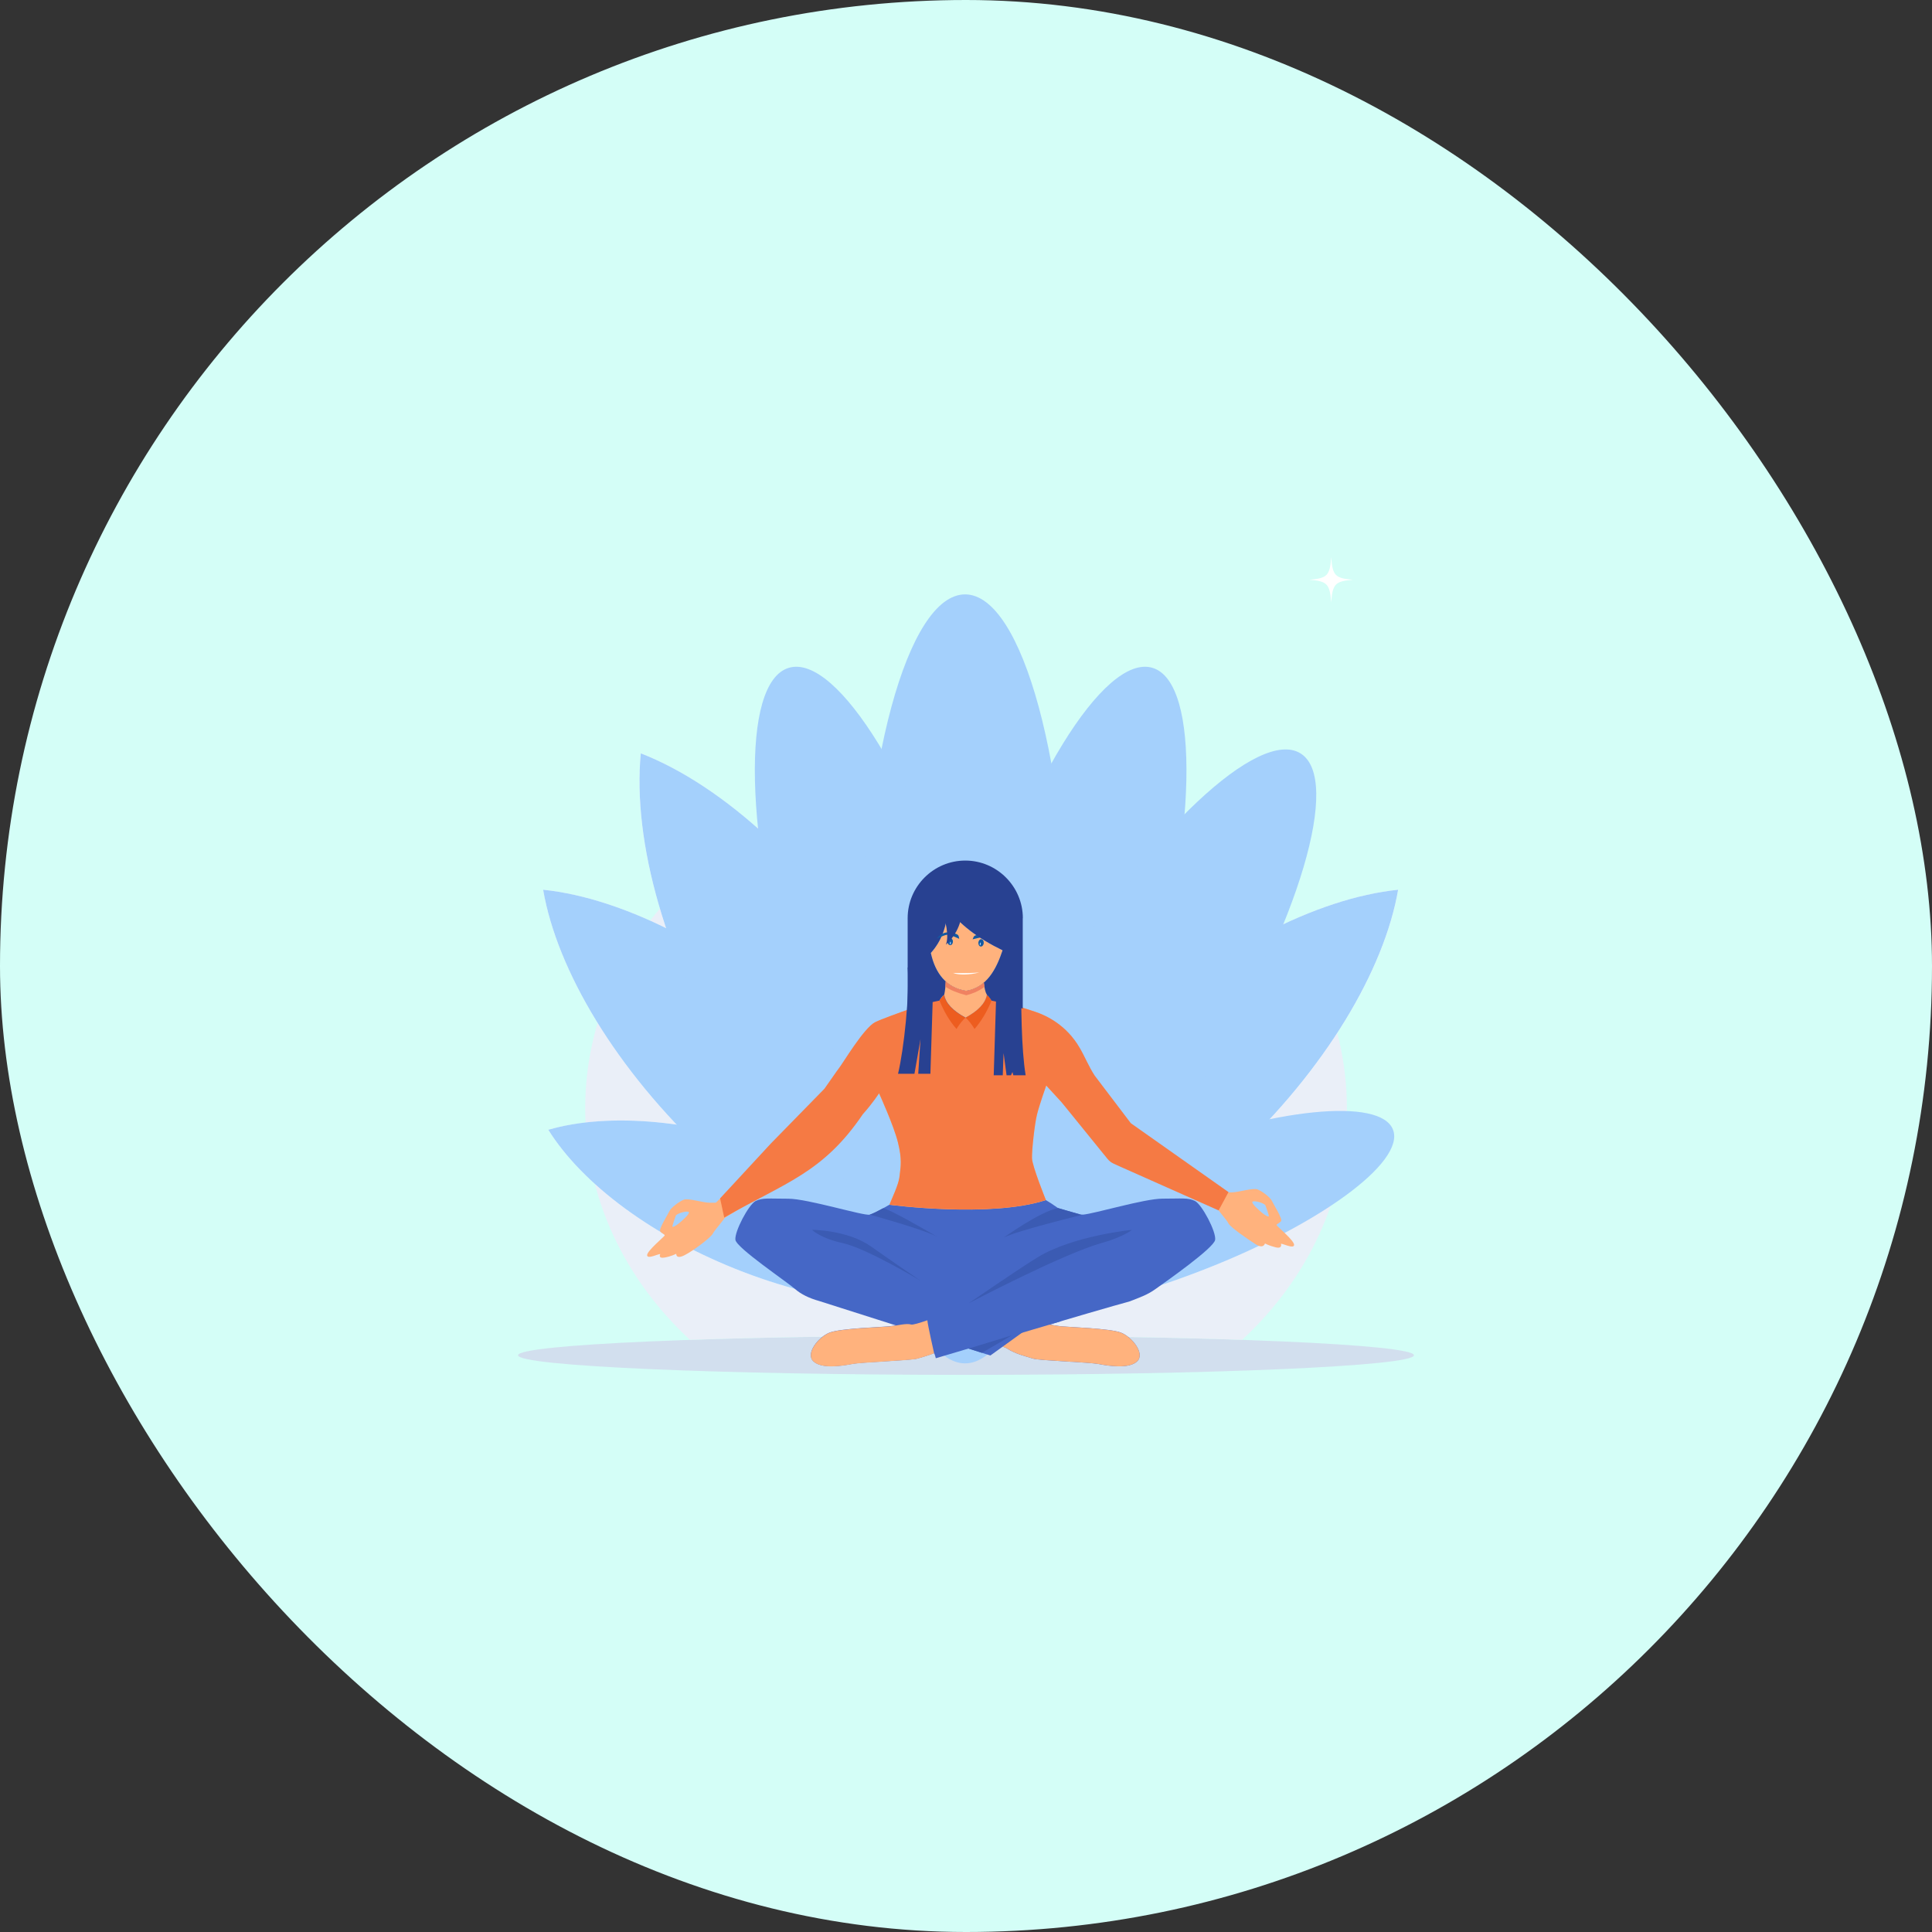 <?xml version="1.0" encoding="utf-8"?>
<svg xmlns="http://www.w3.org/2000/svg" fill="none" height="100%" overflow="visible" preserveAspectRatio="none" style="display: block;" viewBox="0 0 40 40" width="100%">
<rect x="0" y="0" width="40" height="40" fill="#333333" stroke="none"/>
<g id="Frame 1000009715">
<rect fill="#D4FEF7" height="40" rx="20" width="40"/>
<g id="Vector">
<path clip-rule="evenodd" d="M20 28.465C25.107 28.465 29.274 28.282 29.274 28.059C29.274 27.836 25.107 27.654 20 27.654C14.893 27.654 10.726 27.836 10.726 28.059C10.726 28.282 14.893 28.465 20 28.465Z" fill="#D2DFEE" fill-rule="evenodd"/>
<path clip-rule="evenodd" d="M20 27.652C22.158 27.652 24.142 27.685 25.718 27.739C27.062 26.492 27.886 24.805 27.886 22.948C27.886 19.107 24.356 15.993 20.001 15.993C15.646 15.993 12.116 19.107 12.116 22.948C12.116 24.805 12.94 26.492 14.284 27.739C15.858 27.685 17.842 27.652 20 27.652Z" fill="#EAEFF8" fill-rule="evenodd"/>
<path clip-rule="evenodd" d="M19.981 12.306C20.725 13.288 21.324 14.666 21.7 16.287C22.354 15.232 23.097 14.388 23.858 13.826C24.214 14.768 24.38 15.967 24.331 17.305C25.196 16.508 26.086 15.922 26.926 15.597C27.026 16.633 26.847 17.886 26.403 19.216C27.303 18.772 28.174 18.501 28.948 18.421C28.694 19.891 27.717 21.666 26.184 23.284C27.195 23.142 28.116 23.181 28.84 23.391C28.149 24.499 26.679 25.617 24.8 26.335C23.334 26.895 21.891 27.109 20.733 27.002C20.504 27.457 20.253 27.867 19.982 28.226C19.714 27.872 19.465 27.468 19.238 27.019C18.12 27.081 16.766 26.86 15.392 26.336C13.513 25.617 12.043 24.5 11.352 23.392C12.076 23.181 12.998 23.142 14.008 23.284C12.476 21.666 11.498 19.891 11.245 18.421C12.019 18.501 12.89 18.772 13.79 19.216C13.345 17.887 13.166 16.633 13.267 15.597C14.106 15.924 14.996 16.508 15.861 17.306C15.812 15.968 15.978 14.768 16.334 13.826C17.031 14.341 17.712 15.093 18.325 16.026C18.703 14.518 19.276 13.236 19.981 12.306Z" fill="white" fill-rule="evenodd"/>
<path d="M20.27 27.188C21.27 26.893 21.2 23.663 20.113 19.974C19.026 16.284 17.334 13.531 16.334 13.826C15.334 14.12 15.405 17.35 16.492 21.04C17.578 24.73 19.27 27.483 20.27 27.188Z" fill="#A4D0FC"/>
<path clip-rule="evenodd" d="M13.267 15.597C14.967 16.257 16.884 17.985 18.358 20.378C19.833 22.771 20.514 25.26 20.34 27.075C18.639 26.415 16.723 24.687 15.248 22.294C13.773 19.903 13.092 17.414 13.267 15.597Z" fill="#A4D0FC" fill-rule="evenodd"/>
<path clip-rule="evenodd" d="M15.861 17.306C16.75 18.124 17.611 19.166 18.357 20.379C19.802 22.724 20.485 25.162 20.347 26.967C20.336 27.001 20.324 27.033 20.313 27.067C20.169 27.01 20.023 26.946 19.876 26.874C18.507 25.677 17.24 23.586 16.49 21.042C16.108 19.743 15.904 18.472 15.861 17.306Z" fill="#A4D0FC" fill-rule="evenodd"/>
<path clip-rule="evenodd" d="M11.245 18.421C12.927 18.595 15.062 19.671 16.965 21.45C18.868 23.228 20.086 25.286 20.374 26.953C18.692 26.778 16.556 25.702 14.653 23.924C12.75 22.146 11.532 20.086 11.245 18.421Z" fill="#A4D0FC" fill-rule="evenodd"/>
<path clip-rule="evenodd" d="M13.79 19.216C14.844 19.736 15.938 20.491 16.965 21.45C18.83 23.192 20.037 25.204 20.355 26.852C20.353 26.884 20.352 26.918 20.349 26.95C20.199 26.934 20.047 26.911 19.891 26.881C18.308 26.112 16.593 24.481 15.248 22.296C14.613 21.266 14.126 20.22 13.79 19.216Z" fill="#A4D0FC" fill-rule="evenodd"/>
<path clip-rule="evenodd" d="M11.352 23.391C12.606 23.026 14.446 23.174 16.326 23.893C18.205 24.612 19.675 25.729 20.366 26.836C19.112 27.201 17.271 27.054 15.392 26.336C13.513 25.617 12.043 24.5 11.352 23.391Z" fill="#A4D0FC" fill-rule="evenodd"/>
<path clip-rule="evenodd" d="M14.01 23.284C14.748 23.389 15.534 23.59 16.326 23.893C18.188 24.604 19.648 25.708 20.347 26.806C20.349 26.817 20.352 26.829 20.354 26.84C20.262 26.866 20.167 26.89 20.07 26.911C18.44 26.647 16.444 25.596 14.654 23.923C14.428 23.714 14.214 23.5 14.01 23.284Z" fill="#A4D0FC" fill-rule="evenodd"/>
<path d="M23.701 21.041C24.788 17.351 24.858 14.12 23.858 13.826C22.858 13.531 21.166 16.285 20.079 19.975C18.993 23.665 18.923 26.895 19.923 27.189C20.923 27.483 22.614 24.731 23.701 21.041Z" fill="#A4D0FC"/>
<path d="M24.944 22.294C26.896 19.124 27.783 16.125 26.924 15.597C26.066 15.067 23.786 17.208 21.834 20.378C19.881 23.548 18.994 26.547 19.852 27.076C20.711 27.605 22.991 25.464 24.944 22.294Z" fill="#A4D0FC"/>
<path clip-rule="evenodd" d="M24.331 17.306C23.442 18.124 22.581 19.166 21.835 20.379C20.39 22.724 19.707 25.162 19.845 26.967C19.856 27.001 19.868 27.033 19.879 27.067C20.023 27.01 20.169 26.946 20.316 26.874C21.685 25.677 22.952 23.586 23.702 21.042C24.082 19.743 24.288 18.472 24.331 17.306Z" fill="#A4D0FC" fill-rule="evenodd"/>
<path clip-rule="evenodd" d="M28.947 18.421C27.265 18.595 25.13 19.671 23.227 21.45C21.324 23.228 20.106 25.286 19.818 26.953C21.5 26.779 23.635 25.702 25.538 23.924C27.441 22.146 28.659 20.086 28.947 18.421Z" fill="#A4D0FC" fill-rule="evenodd"/>
<path clip-rule="evenodd" d="M26.402 19.216C25.348 19.736 24.254 20.491 23.227 21.45C21.362 23.192 20.155 25.204 19.837 26.852C19.839 26.884 19.84 26.918 19.843 26.95C19.993 26.934 20.145 26.911 20.301 26.881C21.884 26.112 23.599 24.481 24.944 22.296C25.579 21.266 26.066 20.22 26.402 19.216Z" fill="#A4D0FC" fill-rule="evenodd"/>
<path d="M24.8 26.335C27.289 25.383 29.099 24.065 28.841 23.39C28.583 22.715 26.356 22.94 23.867 23.891C21.378 24.843 19.569 26.162 19.827 26.836C20.085 27.511 22.311 27.286 24.8 26.335Z" fill="#A4D0FC"/>
<path clip-rule="evenodd" d="M26.182 23.284C25.444 23.389 24.658 23.59 23.866 23.893C22.004 24.604 20.544 25.708 19.845 26.806C19.843 26.817 19.84 26.829 19.838 26.84C19.93 26.866 20.025 26.89 20.122 26.911C21.752 26.647 23.748 25.596 25.538 23.923C25.762 23.714 25.977 23.5 26.182 23.284Z" fill="#A4D0FC" fill-rule="evenodd"/>
<path d="M19.981 28.227C21.172 28.227 22.138 24.663 22.138 20.266C22.138 15.87 21.172 12.306 19.981 12.306C18.789 12.306 17.823 15.87 17.823 20.266C17.823 24.663 18.789 28.227 19.981 28.227Z" fill="#A4D0FC"/>
<path d="M19.981 27.061C20.819 27.061 21.499 24.019 21.499 20.266C21.499 16.514 20.819 13.472 19.981 13.472C19.142 13.472 18.463 16.514 18.463 20.266C18.463 24.019 19.142 27.061 19.981 27.061Z" fill="#A4D0FC"/>
<path clip-rule="evenodd" d="M27.561 11.535C27.534 11.92 27.476 11.973 27.109 12.003C27.476 12.033 27.532 12.086 27.561 12.471C27.589 12.086 27.646 12.033 28.014 12.003C27.645 11.973 27.589 11.92 27.561 11.535Z" fill="white" fill-rule="evenodd"/>
<path clip-rule="evenodd" d="M26.269 25.179C26.264 25.203 26.186 25.157 26.127 25.108C26.069 25.059 25.908 24.917 25.929 24.883C25.951 24.848 26.144 24.897 26.196 24.949C26.196 24.947 26.274 25.155 26.269 25.179ZM26.431 25.365C26.426 25.341 26.478 25.333 26.521 25.285C26.563 25.238 26.361 24.927 26.332 24.861C26.304 24.795 26.134 24.663 26.036 24.626C25.938 24.589 25.64 24.687 25.5 24.687C25.402 24.687 25.381 24.687 25.377 24.687C25.377 24.687 25.142 24.886 25.161 24.953C25.18 25.021 25.396 25.25 25.433 25.328C25.47 25.406 25.825 25.651 25.994 25.759C26.163 25.867 26.19 25.744 26.19 25.744C26.19 25.744 26.269 25.79 26.413 25.825C26.559 25.859 26.52 25.751 26.52 25.751C26.552 25.742 26.788 25.864 26.793 25.775C26.798 25.684 26.436 25.388 26.431 25.365ZM13.995 25.162C14.047 25.111 14.24 25.061 14.262 25.096C14.283 25.131 14.123 25.273 14.064 25.322C14.005 25.371 13.927 25.417 13.922 25.393C13.918 25.369 13.995 25.162 13.995 25.162ZM13.398 25.988C13.402 26.078 13.638 25.955 13.671 25.964C13.671 25.964 13.614 26.062 13.761 26.036C13.902 26.011 14.001 25.958 14.001 25.958C14.001 25.958 13.989 26.079 14.168 25.99C14.348 25.901 14.721 25.619 14.758 25.541C14.796 25.463 15.011 25.235 15.031 25.167C15.05 25.1 14.815 24.901 14.815 24.901C14.811 24.901 14.79 24.901 14.693 24.901C14.551 24.901 14.255 24.802 14.156 24.839C14.058 24.877 13.887 25.009 13.86 25.075C13.831 25.141 13.629 25.451 13.671 25.498C13.713 25.545 13.765 25.555 13.761 25.579C13.755 25.603 13.393 25.899 13.398 25.988Z" fill="#FFB27D" fill-rule="evenodd"/>
<path clip-rule="evenodd" d="M25.158 25.67C25.134 25.839 24.12 26.548 23.921 26.69C23.761 26.804 23.62 26.855 23.379 26.947C22.828 27.092 19.375 28.121 19.375 28.121C19.365 28.087 19.36 28.055 19.34 28.016C19.212 28.067 19.078 28.101 18.994 28.127C18.866 28.167 17.845 28.199 17.636 28.24C17.427 28.28 17.01 28.345 16.84 28.184C16.671 28.023 16.945 27.677 17.178 27.589C17.41 27.5 18.262 27.476 18.415 27.46C18.567 27.445 18.769 27.388 18.865 27.421C18.895 27.43 19.03 27.392 19.2 27.333C19.196 27.271 19.195 27.231 19.195 27.231L20.102 26.969L19.934 25.364C19.934 25.364 20.329 23.877 21.904 25.011C21.904 25.011 22.256 25.114 22.377 25.147C22.386 25.149 22.399 25.149 22.418 25.148C22.658 25.13 23.691 24.817 24.066 24.817C24.468 24.817 24.596 24.793 24.741 24.865C24.885 24.939 25.183 25.501 25.158 25.67Z" fill="#4567C6" fill-rule="evenodd"/>
<path clip-rule="evenodd" d="M23.544 28.185C23.375 28.346 22.957 28.281 22.748 28.241C22.539 28.202 21.518 28.169 21.39 28.129C21.261 28.088 21.02 28.033 20.851 27.92C20.838 27.91 20.806 27.897 20.761 27.88L20.505 28.064L16.957 26.935C16.744 26.876 16.575 26.788 16.464 26.69C16.279 26.529 15.251 25.838 15.226 25.67C15.203 25.501 15.5 24.939 15.644 24.866C15.789 24.794 15.918 24.818 16.32 24.818C16.722 24.818 17.887 25.179 18.007 25.148C18.062 25.133 18.175 25.076 18.283 25.017C18.411 24.946 18.532 24.875 18.532 24.875C20.258 24.105 20.45 25.365 20.45 25.365L20.348 26.921C20.348 26.921 20.492 26.992 20.679 27.081L21.535 27.322L21.423 27.403C21.471 27.418 21.506 27.425 21.519 27.421C21.615 27.388 21.817 27.445 21.969 27.46C22.122 27.476 22.974 27.501 23.206 27.589C23.439 27.679 23.712 28.024 23.544 28.185Z" fill="#4567C6" fill-rule="evenodd"/>
<path clip-rule="evenodd" d="M19.057 26.515C19.057 26.515 17.935 25.841 17.444 25.736C16.981 25.636 16.812 25.462 16.812 25.462C16.812 25.462 17.549 25.462 18.038 25.81C18.372 26.048 19.057 26.515 19.057 26.515ZM20.054 26.984C20.054 26.984 22.006 25.959 22.803 25.737C23.259 25.61 23.436 25.463 23.436 25.463C23.436 25.463 22.229 25.581 21.495 26.024C21.145 26.234 20.054 26.984 20.054 26.984Z" fill="#3B5BB3" fill-rule="evenodd"/>
<path clip-rule="evenodd" d="M23.544 28.185C23.375 28.346 22.957 28.281 22.748 28.241C22.539 28.202 21.518 28.169 21.39 28.129C21.261 28.088 21.02 28.033 20.851 27.92C20.838 27.91 20.806 27.897 20.761 27.88L21.421 27.404C21.469 27.419 21.504 27.427 21.517 27.422C21.613 27.389 21.814 27.446 21.967 27.461C22.119 27.477 22.971 27.502 23.204 27.59C23.439 27.679 23.712 28.024 23.544 28.185ZM19.34 28.018C19.212 28.07 19.078 28.103 18.994 28.13C18.866 28.169 17.845 28.202 17.636 28.243C17.427 28.282 17.01 28.347 16.84 28.186C16.671 28.025 16.945 27.68 17.178 27.591C17.41 27.502 18.262 27.478 18.415 27.463C18.567 27.447 18.769 27.391 18.865 27.423C18.895 27.433 19.03 27.394 19.2 27.335C19.207 27.435 19.34 28.018 19.34 28.018Z" fill="#FFB27D" fill-rule="evenodd"/>
<path clip-rule="evenodd" d="M20.054 27.921L21.973 27.353L21.594 27.237C21.594 27.237 20.06 27.793 20.054 27.921Z" fill="#4567C6" fill-rule="evenodd"/>
<path clip-rule="evenodd" d="M20.054 27.921L20.952 27.646L20.329 28.009L20.054 27.921Z" fill="#3B5BB3" fill-rule="evenodd"/>
<path clip-rule="evenodd" d="M18.283 25.016C18.402 25.024 19.206 25.49 19.396 25.601C19.106 25.45 18.007 25.147 18.007 25.147C18.062 25.132 18.175 25.075 18.283 25.016Z" fill="#3B5BB3" fill-rule="evenodd"/>
<path clip-rule="evenodd" d="M19.437 25.625C19.436 25.624 19.422 25.616 19.396 25.601C19.413 25.61 19.427 25.618 19.437 25.625Z" fill="#525252" fill-rule="evenodd"/>
<path clip-rule="evenodd" d="M22.418 25.149C22.418 25.149 21.032 25.485 20.779 25.625C20.791 25.617 21.528 25.084 21.906 25.012C21.906 25.012 22.257 25.115 22.378 25.148C22.387 25.15 22.4 25.15 22.418 25.149Z" fill="#3B5BB3" fill-rule="evenodd"/>
<path clip-rule="evenodd" d="M21.654 24.847C21.654 24.847 21.372 24.146 21.366 23.98C21.361 23.815 21.421 23.27 21.47 23.074C21.523 22.864 21.661 22.475 21.661 22.475C21.661 22.475 22.4 23.284 22.513 23.386C22.626 23.488 22.802 23.825 22.96 23.986C23.119 24.147 25.165 25.01 25.165 25.01C25.224 25.053 25.421 24.688 25.421 24.688C25.421 24.688 24.87 24.388 24.543 24.116C24.217 23.842 23.359 23.281 23.338 23.259C23.317 23.237 22.535 22.316 22.337 21.791C22.139 21.267 21.662 21.026 21.436 20.95C21.212 20.876 20.493 20.645 20.493 20.645H19.556C19.556 20.645 18.356 21.047 18.121 21.165C17.886 21.283 17.488 22.124 17.408 22.22C17.328 22.316 16.831 23.15 16.369 23.393C16.12 23.524 14.902 24.839 14.816 24.904C14.731 24.969 15.012 25.21 15.012 25.21C15.012 25.21 16.535 24.278 16.787 24.143C17.038 24.009 17.247 23.755 17.317 23.648C17.387 23.541 18.201 22.637 18.201 22.637C18.201 22.637 18.506 23.307 18.593 23.655C18.678 24.003 18.646 24.158 18.636 24.271C18.618 24.452 18.607 24.501 18.416 24.944C18.415 24.943 20.5 25.222 21.654 24.847Z" fill="#FFB27D" fill-rule="evenodd"/>
<path clip-rule="evenodd" d="M22.663 22.267L23.413 23.255L25.435 24.681L25.23 25.06C24.546 24.757 23.863 24.453 23.179 24.148C22.964 24.053 22.988 24.065 22.84 23.883L21.973 22.814C21.804 22.63 21.661 22.474 21.661 22.474C21.661 22.474 21.523 22.863 21.47 23.073C21.421 23.269 21.361 23.813 21.366 23.979C21.37 24.145 21.654 24.845 21.654 24.845C20.5 25.221 18.415 24.941 18.415 24.941C18.606 24.497 18.615 24.449 18.634 24.268C18.646 24.154 18.678 24.001 18.591 23.653C18.506 23.305 18.2 22.635 18.2 22.635C18.2 22.635 18.08 22.827 17.864 23.069C17.037 24.29 16.253 24.485 14.994 25.208L14.909 24.811L15.956 23.679L17.069 22.541C17.201 22.357 17.331 22.162 17.363 22.124C17.443 22.028 17.883 21.28 18.119 21.163C18.354 21.045 19.554 20.643 19.554 20.643H20.491C20.491 20.643 21.209 20.873 21.434 20.948C21.66 21.023 22.082 21.217 22.36 21.704C22.456 21.868 22.544 22.084 22.663 22.267Z" fill="#F57A44" fill-rule="evenodd"/>
<path clip-rule="evenodd" d="M20.436 20.086C20.436 20.086 20.414 20.557 20.457 20.653C20.5 20.749 19.878 21.019 19.503 20.673C19.503 20.673 19.604 20.205 19.579 20.033C19.554 19.862 20.436 20.086 20.436 20.086Z" fill="#FFB27D" fill-rule="evenodd"/>
<path clip-rule="evenodd" d="M20.567 20.691L19.989 21.069L19.453 20.691C19.453 20.691 19.495 20.669 19.632 20.638C20.216 20.509 20.567 20.691 20.567 20.691Z" fill="#FFB27D" fill-rule="evenodd"/>
<path clip-rule="evenodd" d="M20.177 21.303C20.108 21.194 20.046 21.116 19.989 21.068C20.255 20.924 20.402 20.765 20.431 20.593C20.469 20.626 20.503 20.668 20.529 20.716C20.432 20.953 20.313 21.148 20.177 21.303Z" fill="#ED5D1F" fill-rule="evenodd"/>
<path clip-rule="evenodd" d="M19.803 21.303C19.872 21.194 19.934 21.116 19.991 21.068C19.725 20.924 19.578 20.765 19.549 20.593C19.511 20.626 19.477 20.668 19.451 20.716C19.548 20.953 19.666 21.148 19.803 21.303Z" fill="#ED5D1F" fill-rule="evenodd"/>
<path clip-rule="evenodd" d="M19.62 18.799C19.858 19.131 20.238 19.423 20.757 19.675C20.628 20.063 20.431 20.444 20.003 20.515C19.592 20.449 19.364 20.152 19.272 19.73C19.492 19.485 19.609 19.174 19.62 18.799Z" fill="#FFB27D" fill-rule="evenodd"/>
<path clip-rule="evenodd" d="M20.137 19.448C20.428 19.375 20.39 19.384 20.616 19.521C20.539 19.376 20.402 19.325 20.248 19.355C20.178 19.369 20.165 19.366 20.137 19.448Z" fill="#125AA3" fill-rule="evenodd"/>
<path clip-rule="evenodd" d="M21.177 19.01C21.177 18.355 20.641 17.817 19.985 17.817C19.329 17.817 18.792 18.353 18.792 19.01V20.887C18.987 20.818 19.206 20.763 19.448 20.717C19.474 20.669 19.508 20.627 19.547 20.594C19.575 20.767 19.723 20.925 19.988 21.069C20.253 20.925 20.401 20.767 20.43 20.594C20.468 20.627 20.502 20.669 20.528 20.717C20.767 20.761 20.982 20.816 21.175 20.883V19.01H21.177ZM19.62 18.799C19.858 19.131 20.238 19.423 20.757 19.675C20.628 20.063 20.431 20.444 20.003 20.515C19.592 20.449 19.364 20.152 19.272 19.73C19.492 19.485 19.609 19.174 19.62 18.799Z" fill="#284191" fill-rule="evenodd"/>
<path clip-rule="evenodd" d="M20.432 20.594C20.402 20.547 20.382 20.464 20.37 20.344C20.27 20.429 20.15 20.491 20.004 20.515C19.831 20.487 19.692 20.419 19.58 20.318C19.576 20.427 19.566 20.519 19.549 20.594C19.578 20.767 19.725 20.925 19.991 21.069C20.256 20.925 20.403 20.767 20.432 20.594Z" fill="#FFB27D" fill-rule="evenodd"/>
<path clip-rule="evenodd" d="M20.381 20.435C20.376 20.408 20.372 20.378 20.369 20.345C20.269 20.431 20.149 20.492 20.003 20.516C19.83 20.488 19.691 20.42 19.579 20.319C19.578 20.357 19.575 20.395 19.573 20.428C19.675 20.498 19.82 20.558 20.006 20.606C20.125 20.575 20.248 20.53 20.381 20.435Z" fill="#F08261" fill-rule="evenodd"/>
<path clip-rule="evenodd" d="M18.793 20.031H19.332L19.263 22.231H19.011L19.058 21.515L18.933 22.231H18.593C18.717 21.715 18.835 20.581 18.793 20.031ZM20.642 20.059L21.147 20.015C21.135 20.804 21.146 21.727 21.235 22.262H20.98L20.961 22.195L20.931 22.262H20.84L20.778 21.802L20.761 22.262H20.574L20.642 20.059Z" fill="#284191" fill-rule="evenodd"/>
<path clip-rule="evenodd" d="M19.676 19.569C19.645 19.57 19.617 19.538 19.616 19.497C19.614 19.455 19.638 19.42 19.669 19.419C19.7 19.418 19.728 19.45 19.729 19.491C19.73 19.532 19.707 19.567 19.676 19.569ZM20.305 19.597C20.336 19.599 20.364 19.568 20.367 19.526C20.371 19.484 20.349 19.449 20.318 19.445C20.287 19.443 20.259 19.474 20.256 19.516C20.253 19.558 20.275 19.594 20.305 19.597Z" fill="#125AA3" fill-rule="evenodd"/>
<path clip-rule="evenodd" d="M19.86 19.438C19.598 19.318 19.633 19.334 19.398 19.431C19.495 19.3 19.632 19.274 19.771 19.328C19.836 19.353 19.848 19.352 19.86 19.438Z" fill="#125AA3" fill-rule="evenodd"/>
<path clip-rule="evenodd" d="M20.276 20.133C19.927 20.164 19.659 20.133 19.746 20.147C19.838 20.189 20.078 20.187 20.276 20.133Z" fill="white" fill-rule="evenodd"/>
<path clip-rule="evenodd" d="M19.678 19.498C19.684 19.498 19.688 19.511 19.687 19.527C19.686 19.543 19.68 19.555 19.674 19.555C19.668 19.555 19.664 19.541 19.665 19.526C19.666 19.509 19.672 19.497 19.678 19.498ZM20.298 19.515C20.304 19.515 20.307 19.528 20.306 19.544C20.305 19.559 20.299 19.571 20.293 19.571C20.287 19.571 20.283 19.558 20.285 19.543C20.286 19.527 20.292 19.514 20.298 19.515Z" fill="#A4D0FC" fill-rule="evenodd"/>
<path clip-rule="evenodd" d="M19.453 18.704C19.657 18.556 19.815 18.548 19.93 18.68C19.94 19.043 19.825 19.336 19.584 19.558C19.646 19.388 19.602 19.102 19.453 18.704Z" fill="#284191" fill-rule="evenodd"/>
</g>
</g>
</svg>